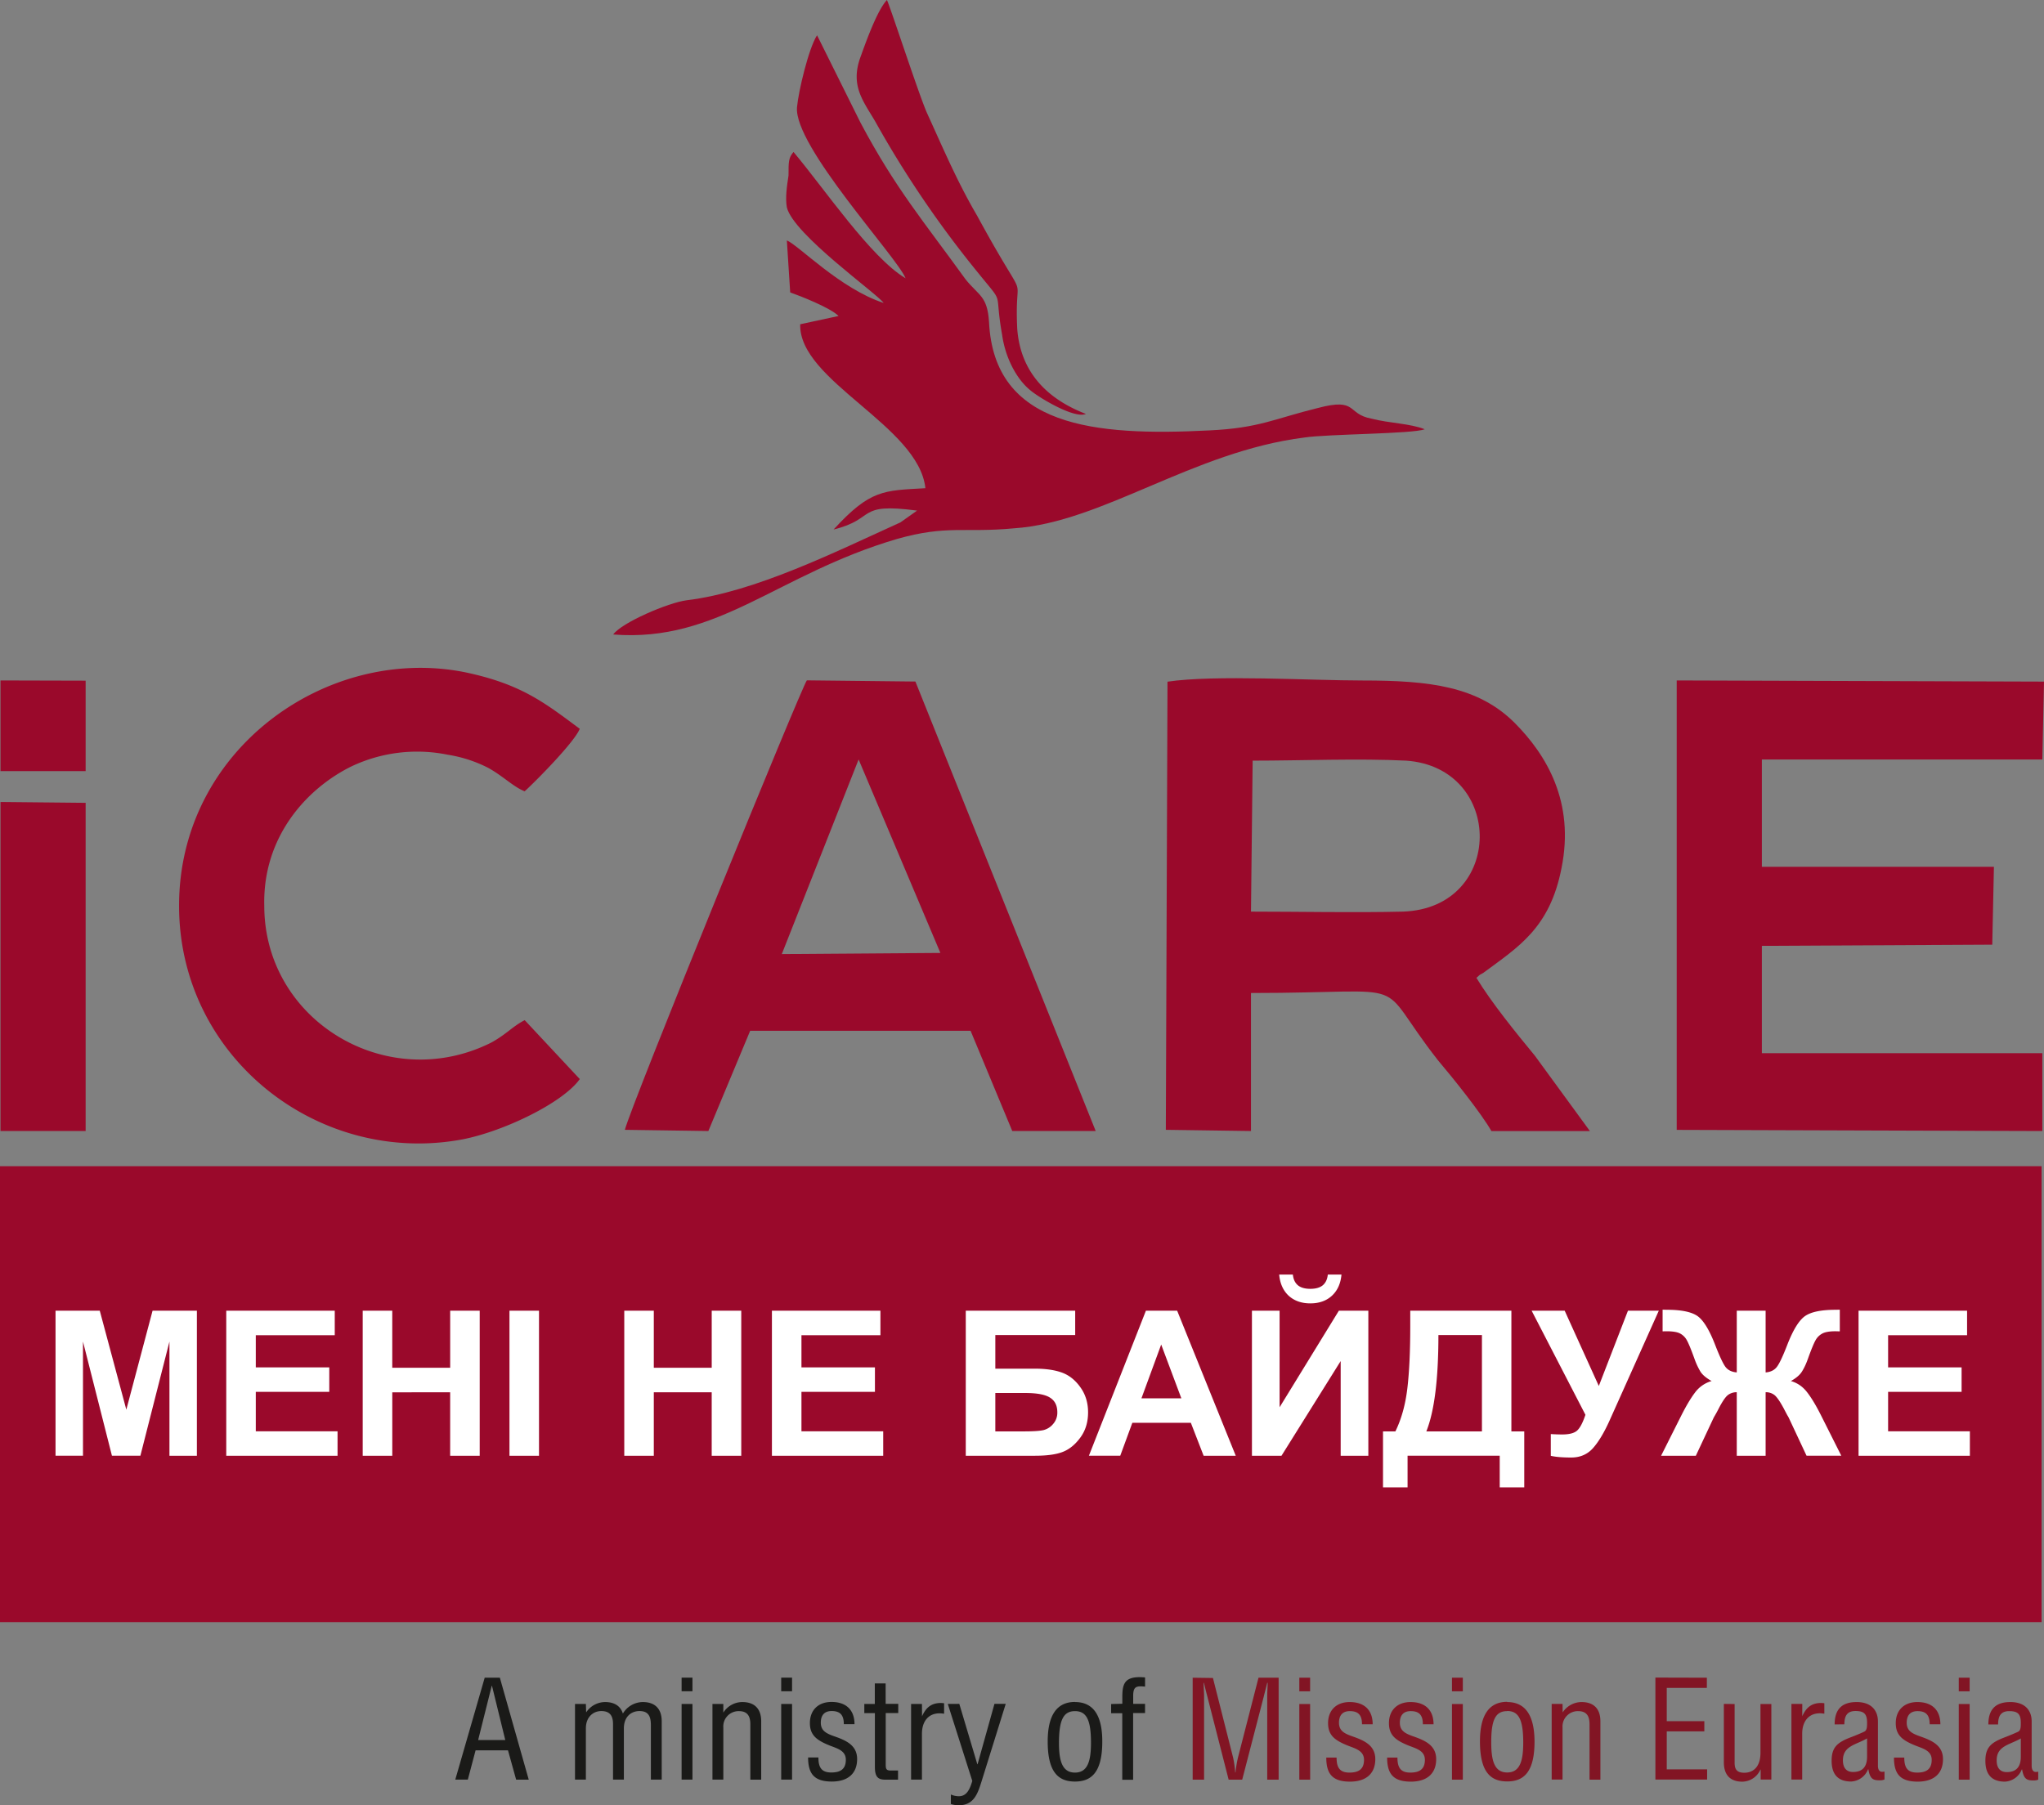 <svg width="120" height="106" viewBox="0 0 120 106" fill="none" xmlns="http://www.w3.org/2000/svg"><rect x="0" y="0" width="120" height="106" fill="#808080" stroke="none"/><path fill-rule="evenodd" clip-rule="evenodd" d="M68.444 66.34l4.999.07v-8.104c9.998 0 7.064-1.037 10.978 3.95.882 1.04 2.548 3.117 3.137 4.157h5.783l-3.235-4.43c-1.087-1.316-2.548-3.116-3.43-4.57.195-.139.097-.139.39-.279 2.06-1.523 3.922-2.63 4.608-6.164.785-3.878-.882-6.643-2.745-8.519-2.156-2.154-4.998-2.494-8.919-2.494-3.039 0-8.723-.345-11.468.07l-.098 26.314zm5.097-21.677c2.843 0 6.274-.14 9.018 0 5.783.415 5.783 8.658-.196 8.864-2.844.07-5.977 0-8.92 0l.098-8.864zm24.897 21.68l21.464.068V61.84h-16.466v-6.302l13.527-.07.097-4.571h-13.624v-6.302h16.466l.098-4.573-21.563-.068v26.389zm-61.752-.003l4.901.07 2.454-5.886h12.94l2.448 5.887h4.898L53.742 40.018l-6.372-.07c-.293.347-10.29 24.865-10.686 26.393m13.724-21.748l4.801 11.36-9.311.068 4.51-11.428zm2.746-28.258c-2.058-1.248-4.71-5.196-6.568-7.412-.293.347-.293.555-.293 1.384-.098.625-.196 1.317-.098 1.871.391 1.593 5.292 5.056 5.684 5.611-2.549-.831-4.998-3.393-5.684-3.672l.196 3.053c.588.206 2.354.897 2.841 1.384l-2.253.485c-.098 3.325 6.959 5.957 7.35 9.627-2.45.14-3.233.07-5.39 2.425 2.548-.625 1.268-1.594 4.901-1.11l-.98.694c-3.823 1.732-8.529 4.086-12.546 4.571-1.087.138-3.824 1.316-4.313 2.009 6.175.485 9.6-3.533 16.664-5.61 2.941-.832 3.92-.347 6.862-.624 5.195-.346 10.487-4.503 17.055-5.332 1.37-.208 6.37-.208 7.063-.485-.882-.346-2.057-.346-3.137-.625-1.468-.276-.782-1.246-3.135-.623-2.548.623-3.43 1.178-6.372 1.316-6.763.347-12.644-.208-12.937-6.372-.098-1.524-.589-1.524-1.373-2.493-2.45-3.394-4.117-5.333-6.175-9.21L47.968 2.07c-.49.761-1.087 3.255-1.177 4.225-.196 2.285 5.88 8.797 6.372 10.043M.029 45.277h4.999v-5.31l-4.999-.013v5.323z" fill="#9A092B"/><path fill-rule="evenodd" clip-rule="evenodd" d="M63.74 24.3c-2.157-.832-3.823-2.356-4.019-4.988-.195-3.95.882-.692-2.354-6.644-1.176-2.009-1.96-3.878-2.942-6.025C53.936 5.535 52.27.41 52.071 0c-.59.623-1.268 2.562-1.569 3.393-.589 1.663.196 2.562.882 3.74a61.14 61.14 0 006.077 8.934c1.568 1.941.882.831 1.373 3.602.195 1.386.882 2.632 1.666 3.255.489.416 2.548 1.663 3.235 1.386" fill="#9A092B"/><path d="M119.859 68.476H0v26.77h119.859v-26.77z" fill="#9A092B"/><path d="M3.26 85.477V76.96h2.597l1.559 5.81 1.541-5.81h2.602v8.517H9.948v-6.705l-1.706 6.704h-1.67l-1.7-6.704v6.704H3.261zm10.023 0V76.96h6.37v1.44h-4.636v1.888h4.314v1.436h-4.314v2.317h4.8v1.436h-6.534zm8.011 0V76.96h1.735v3.352h3.4V76.96h1.734v8.517h-1.735v-3.725H23.03v3.725h-1.735zm8.616 0V76.96h1.734v8.517H29.91zm6.74 0V76.96h1.734v3.352h3.4V76.96h1.734v8.517h-1.735v-3.725h-3.399v3.725H36.65zm8.668 0V76.96h6.37v1.44h-4.636v1.888h4.314v1.436h-4.314v2.317h4.8v1.436h-6.534zM56.7 76.96h6.423v1.429h-4.689v1.975h2.32c.642 0 1.173.078 1.595.232.422.155.782.442 1.078.86.301.418.452.909.452 1.47 0 .577-.15 1.071-.452 1.481-.3.411-.644.692-1.031.843-.383.151-.93.227-1.641.227h-4.056V76.96zm1.734 7.087h1.688c.54 0 .918-.025 1.137-.075a1.08 1.08 0 00.568-.36.999.999 0 00.247-.686c0-.395-.143-.682-.428-.86-.282-.182-.764-.273-1.448-.273h-1.764v2.254zm14.116 1.43h-1.887l-.75-1.935h-3.435l-.71 1.934h-1.84l3.347-8.516h1.834l3.44 8.517zm-3.194-3.37l-1.184-3.16-1.16 3.16h2.344zM73.5 76.96h1.623v5.67l3.48-5.67h1.73v8.517h-1.624v-5.56l-3.475 5.56h-1.735V76.96zm4.453-2.121h.803c-.047.527-.234.941-.562 1.243-.325.299-.747.448-1.266.448-.52 0-.944-.15-1.272-.448-.324-.302-.51-.716-.557-1.243h.803c.028.275.125.484.293.627.168.14.412.21.733.21.32 0 .564-.07.732-.21.168-.143.266-.352.293-.627zm4.841 2.121h5.937v7.087h.756v3.289h-1.441v-1.86h-5.41v1.86h-1.442v-3.289h.727c.356-.728.59-1.572.703-2.533.114-.964.17-2.182.17-3.654v-.9zm1.653 1.429c0 2.587-.236 4.473-.709 5.658h3.264V78.39h-2.555zm5.473-1.429h1.94l2.004 4.42 1.711-4.42h1.811l-2.901 6.472c-.317.7-.639 1.235-.967 1.603-.328.364-.752.546-1.272.546-.512 0-.912-.033-1.201-.099v-1.278c.246.016.468.023.668.023.402 0 .69-.071.861-.215.176-.147.344-.46.504-.94L89.92 76.96zm13.737 0v3.625c.289-.023.508-.13.656-.32.149-.19.354-.623.616-1.301.344-.887.695-1.453 1.055-1.697.355-.24.947-.36 1.776-.36l.252-.006v1.273l-.252-.006c-.352 0-.61.044-.774.133a.978.978 0 00-.399.396c-.101.178-.252.544-.451 1.098-.105.294-.221.54-.346.737-.121.198-.338.384-.65.558.387.112.705.333.955.662.254.326.532.789.832 1.389l1.173 2.335h-2.04l-1.031-2.201a1.405 1.405 0 00-.1-.18 47.65 47.65 0 01-.211-.401c-.219-.407-.399-.666-.539-.779a.812.812 0 00-.522-.168v3.73h-1.694v-3.73a.832.832 0 00-.515.162c-.145.109-.325.37-.54.785a8.027 8.027 0 01-.216.4 2.261 2.261 0 00-.1.18l-1.032 2.203h-2.04l1.173-2.336c.29-.577.56-1.034.815-1.371a1.84 1.84 0 01.978-.68c-.312-.174-.531-.358-.656-.552a4.209 4.209 0 01-.346-.743c-.195-.543-.344-.905-.445-1.087a.959.959 0 00-.399-.406c-.164-.09-.433-.134-.808-.134a6.3 6.3 0 00-.223.006V76.9l.252.006c.84 0 1.438.122 1.793.366.352.248.698.812 1.038 1.69.265.683.47 1.118.615 1.308.148.186.367.29.656.314V76.96h1.694zm5.456 8.517V76.96h6.371v1.44h-4.636v1.888h4.314v1.436h-4.314v2.317h4.8v1.436h-6.535z" fill="#fff"/><path fill-rule="evenodd" clip-rule="evenodd" d="M34.04 63.362l-3.235-3.461c-.685.344-1.078.83-1.96 1.314-6.076 3.052-13.33-1.246-13.33-8.033-.098-4.018 2.45-6.858 5.097-8.172a9.007 9.007 0 015.68-.694 7.93 7.93 0 012.354.762c.882.484 1.47 1.107 2.155 1.386.687-.625 2.942-2.91 3.235-3.672-2.057-1.524-3.43-2.632-6.763-3.325-8.036-1.593-16.76 4.503-16.76 13.715 0 8.934 8.233 15.306 16.662 13.714 2.451-.485 5.881-2.155 6.861-3.534M.029 66.41h4.999V47.14l-4.999-.05v19.32z" fill="#9A092B"/><path d="M65.233 100.055v.539h.653v3.909h.638v-3.918h.7v-.539h-.696v-.468c0-.447.117-.562.445-.562.074 0 .167.009.252.016v-.539a4.3 4.3 0 00-.319-.016c-.906 0-1.016.44-1.016 1.174v.388l-.657.016zm-2.123.417c.672 0 .94.506.94 1.855 0 1.046-.181 1.754-.94 1.754-.759 0-.94-.708-.94-1.754.005-1.349.266-1.855.945-1.855h-.005zm0-.539c-1.107 0-1.601.841-1.601 2.322 0 1.82.637 2.352 1.6 2.352.964 0 1.604-.539 1.604-2.345.005-1.483-.491-2.323-1.598-2.323l-.005-.006zm-7.466.117l1.438 4.521c-.15.508-.335.898-.788.898-.162 0-.322-.035-.469-.101v.558c.146.049.299.074.453.074.906 0 1.123-.673 1.375-1.488l1.392-4.466h-.662l-.99 3.543h-.016l-1.057-3.543-.676.004zm-1.518 0h-.637v4.442h.637v-2.693c0-.718.377-1.198 1.033-1.198.09.001.18.009.268.025v-.616a1.828 1.828 0 00-.181-.016c-.562 0-.88.257-1.114.781l-.006-.725zm-2.132-1.205h-.635v1.205h-.616v.539h.621v3.176c0 .673.276.732.661.732h.698v-.538h-.428c-.26 0-.295-.092-.295-.349v-3.025h.735v-.539h-.739l-.002-1.2zm-1.827 2.395c0-.849-.504-1.307-1.351-1.307-.772 0-1.268.474-1.268 1.241 0 .706.395.996 1.087 1.287.462.192 1.023.3 1.023.866 0 .565-.335.748-.855.748-.58 0-.755-.307-.755-.881h-.605c0 .957.362 1.413 1.393 1.413.947 0 1.485-.474 1.485-1.322 0-.815-.663-1.097-1.326-1.33-.478-.167-.806-.325-.806-.806 0-.401.181-.682.638-.682.512 0 .713.249.713.773h.627zM46.5 99.303v-.799h-.637v.8h.637zm0 .747h-.637v4.442h.637v-4.442zm-4.035 0h-.638v4.442h.638v-3.063a.888.888 0 01.246-.677.9.9 0 01.668-.28c.52 0 .672.316.672.774v3.251h.638v-3.427c0-.781-.437-1.131-1.109-1.131a1.326 1.326 0 00-1.107.608h-.008v-.497zm-1.812-.747v-.799h-.637v.8h.637zm0 .747h-.637v4.442h.637v-4.442zm-6.257 0h-.638v4.442h.638v-3.009c0-.69.453-1.015.905-1.015.53 0 .689.307.689.774v3.252h.637v-3.011c0-.69.437-1.015.915-1.015.543 0 .67.332.67.832v3.194h.637v-3.424c0-.806-.469-1.131-1.106-1.131a1.379 1.379 0 00-1.174.675c-.16-.499-.57-.675-1.048-.675a1.346 1.346 0 00-1.109.608l-.016-.497zm-4.731 2.12h-1.594l.797-3.183h.016l.78 3.183zm-2.936 2.322h.737l.455-1.717h1.903l.478 1.722h.74l-1.696-5.987h-.89l-1.727 5.982z" fill="#1A1A18"/><path d="M117.305 101.253c0-.515.181-.781.654-.781.512 0 .679.179.679.689 0 .225 0 .449-.167.525-.067.034-.503.224-.797.332-.78.3-1.115.583-1.115 1.373s.362 1.221 1.148 1.221a1.126 1.126 0 00.991-.718h.016c.101.6.303.648.688.648a.638.638 0 00.259-.048v-.467a.662.662 0 01-.141.016c-.168 0-.244-.149-.244-.359v-2.614c0-.598-.352-1.131-1.25-1.131-.839 0-1.292.4-1.292 1.314h.571zm1.333.824v1.077c0 .458-.159.898-.821.898-.429 0-.595-.291-.595-.68-.008-.862.755-.913 1.416-1.295zm-3.003-2.769v-.799h-.638v.8h.638zm0 .747h-.638v4.442h.638v-4.442zm-1.719 1.191c0-.85-.503-1.307-1.351-1.307-.772 0-1.268.474-1.268 1.24 0 .706.395.997 1.087 1.288.462.192 1.023.299 1.023.865 0 .566-.335.749-.855.749-.579 0-.755-.307-.755-.882h-.605c0 .957.362 1.413 1.393 1.413.949 0 1.485-.474 1.485-1.321 0-.815-.663-1.097-1.326-1.331-.478-.167-.804-.325-.804-.806 0-.4.181-.682.638-.682.51 0 .711.249.711.774h.627zm-5.636 0c0-.516.181-.781.654-.781.51 0 .679.179.679.689 0 .225 0 .449-.169.524-.067.035-.501.225-.797.333-.779.299-1.115.583-1.115 1.373s.362 1.221 1.15 1.221a1.129 1.129 0 00.989-.718h.018c.099.599.3.648.686.648a.648.648 0 00.261-.049v-.466a.764.764 0 01-.143.016c-.167 0-.243-.149-.243-.359v-2.607c0-.598-.353-1.131-1.249-1.131-.839 0-1.292.4-1.292 1.314l.571-.007zm1.333.824v1.077c0 .458-.16.898-.823.898-.427 0-.595-.291-.595-.681 0-.854.755-.905 1.412-1.287l.006-.007zm-3.804-2.022h-.637v4.442h.632v-2.693c0-.718.378-1.198 1.032-1.198.09.001.18.01.268.025v-.615a1.583 1.583 0 00-.181-.016c-.561 0-.88.256-1.116.781l.002-.726zm-4.604 0v3.426c0 .783.411 1.14 1.087 1.14a1.184 1.184 0 001.058-.707h.016v.583h.627v-4.435h-.638v2.853c0 .923-.504 1.182-.947 1.182-.444 0-.571-.209-.571-.584v-3.451l-.632-.007zm-4.019-1.546v5.988h3.037v-.6h-2.37v-2.228h2.206v-.599h-2.206v-1.956h2.354v-.597l-3.021-.008zm-5.452 1.546h-.637v4.442h.637v-3.061a.89.89 0 01.247-.677.9.9 0 01.668-.28c.52 0 .67.316.67.774v3.251h.638v-3.427c0-.781-.437-1.131-1.107-1.131a1.336 1.336 0 00-1.108.608l-.008-.499zm-3.247.417c.672 0 .94.506.94 1.854 0 1.047-.181 1.755-.94 1.755-.76 0-.938-.708-.938-1.755-.006-1.341.253-1.847.932-1.847l.006-.007zm0-.539c-1.107 0-1.601.84-1.601 2.322 0 1.82.637 2.352 1.6 2.352.964 0 1.604-.539 1.604-2.345-.006-1.476-.5-2.316-1.609-2.316l.006-.013zm-2.607-.618v-.799h-.637v.8h.637zm0 .747h-.637v4.442h.637v-4.442zm-1.718 1.191c0-.85-.504-1.307-1.352-1.307-.771 0-1.267.474-1.267 1.24 0 .706.393.997 1.086 1.288.462.192 1.024.299 1.024.865 0 .566-.336.749-.857.749-.578 0-.754-.307-.754-.882h-.605c0 .957.363 1.413 1.393 1.413.948 0 1.486-.474 1.486-1.321 0-.815-.663-1.097-1.326-1.331-.478-.167-.806-.325-.806-.806 0-.4.18-.682.637-.682.513 0 .714.249.714.774h.627zm-3.574 0c0-.85-.503-1.307-1.351-1.307-.772 0-1.268.474-1.268 1.24 0 .706.393.997 1.087 1.288.462.192 1.023.299 1.023.865 0 .566-.335.749-.857.749-.577 0-.753-.307-.753-.882h-.605c0 .957.362 1.413 1.393 1.413.947 0 1.485-.474 1.485-1.321 0-.815-.663-1.097-1.326-1.331-.478-.167-.806-.325-.806-.806 0-.4.181-.682.638-.682.512 0 .713.249.713.774h.627zm-3.673-1.938v-.799h-.634v.8h.634zm0 .747h-.634v4.442h.637l-.003-4.442zm-6.895-1.546v5.988h.67v-4.916c0-.256-.026-.456-.026-.772h.019c.074.323.124.523.18.731l1.269 4.957h.796l1.268-4.89c.058-.241.116-.45.201-.798h.026c0 .225-.026.5-.026.756v4.932h.67V98.51h-1.182l-1.2 4.668a6.295 6.295 0 00-.15.897h-.018a5.978 5.978 0 00-.125-.881l-1.182-4.668-1.19-.016z" fill="#821524"/></svg>